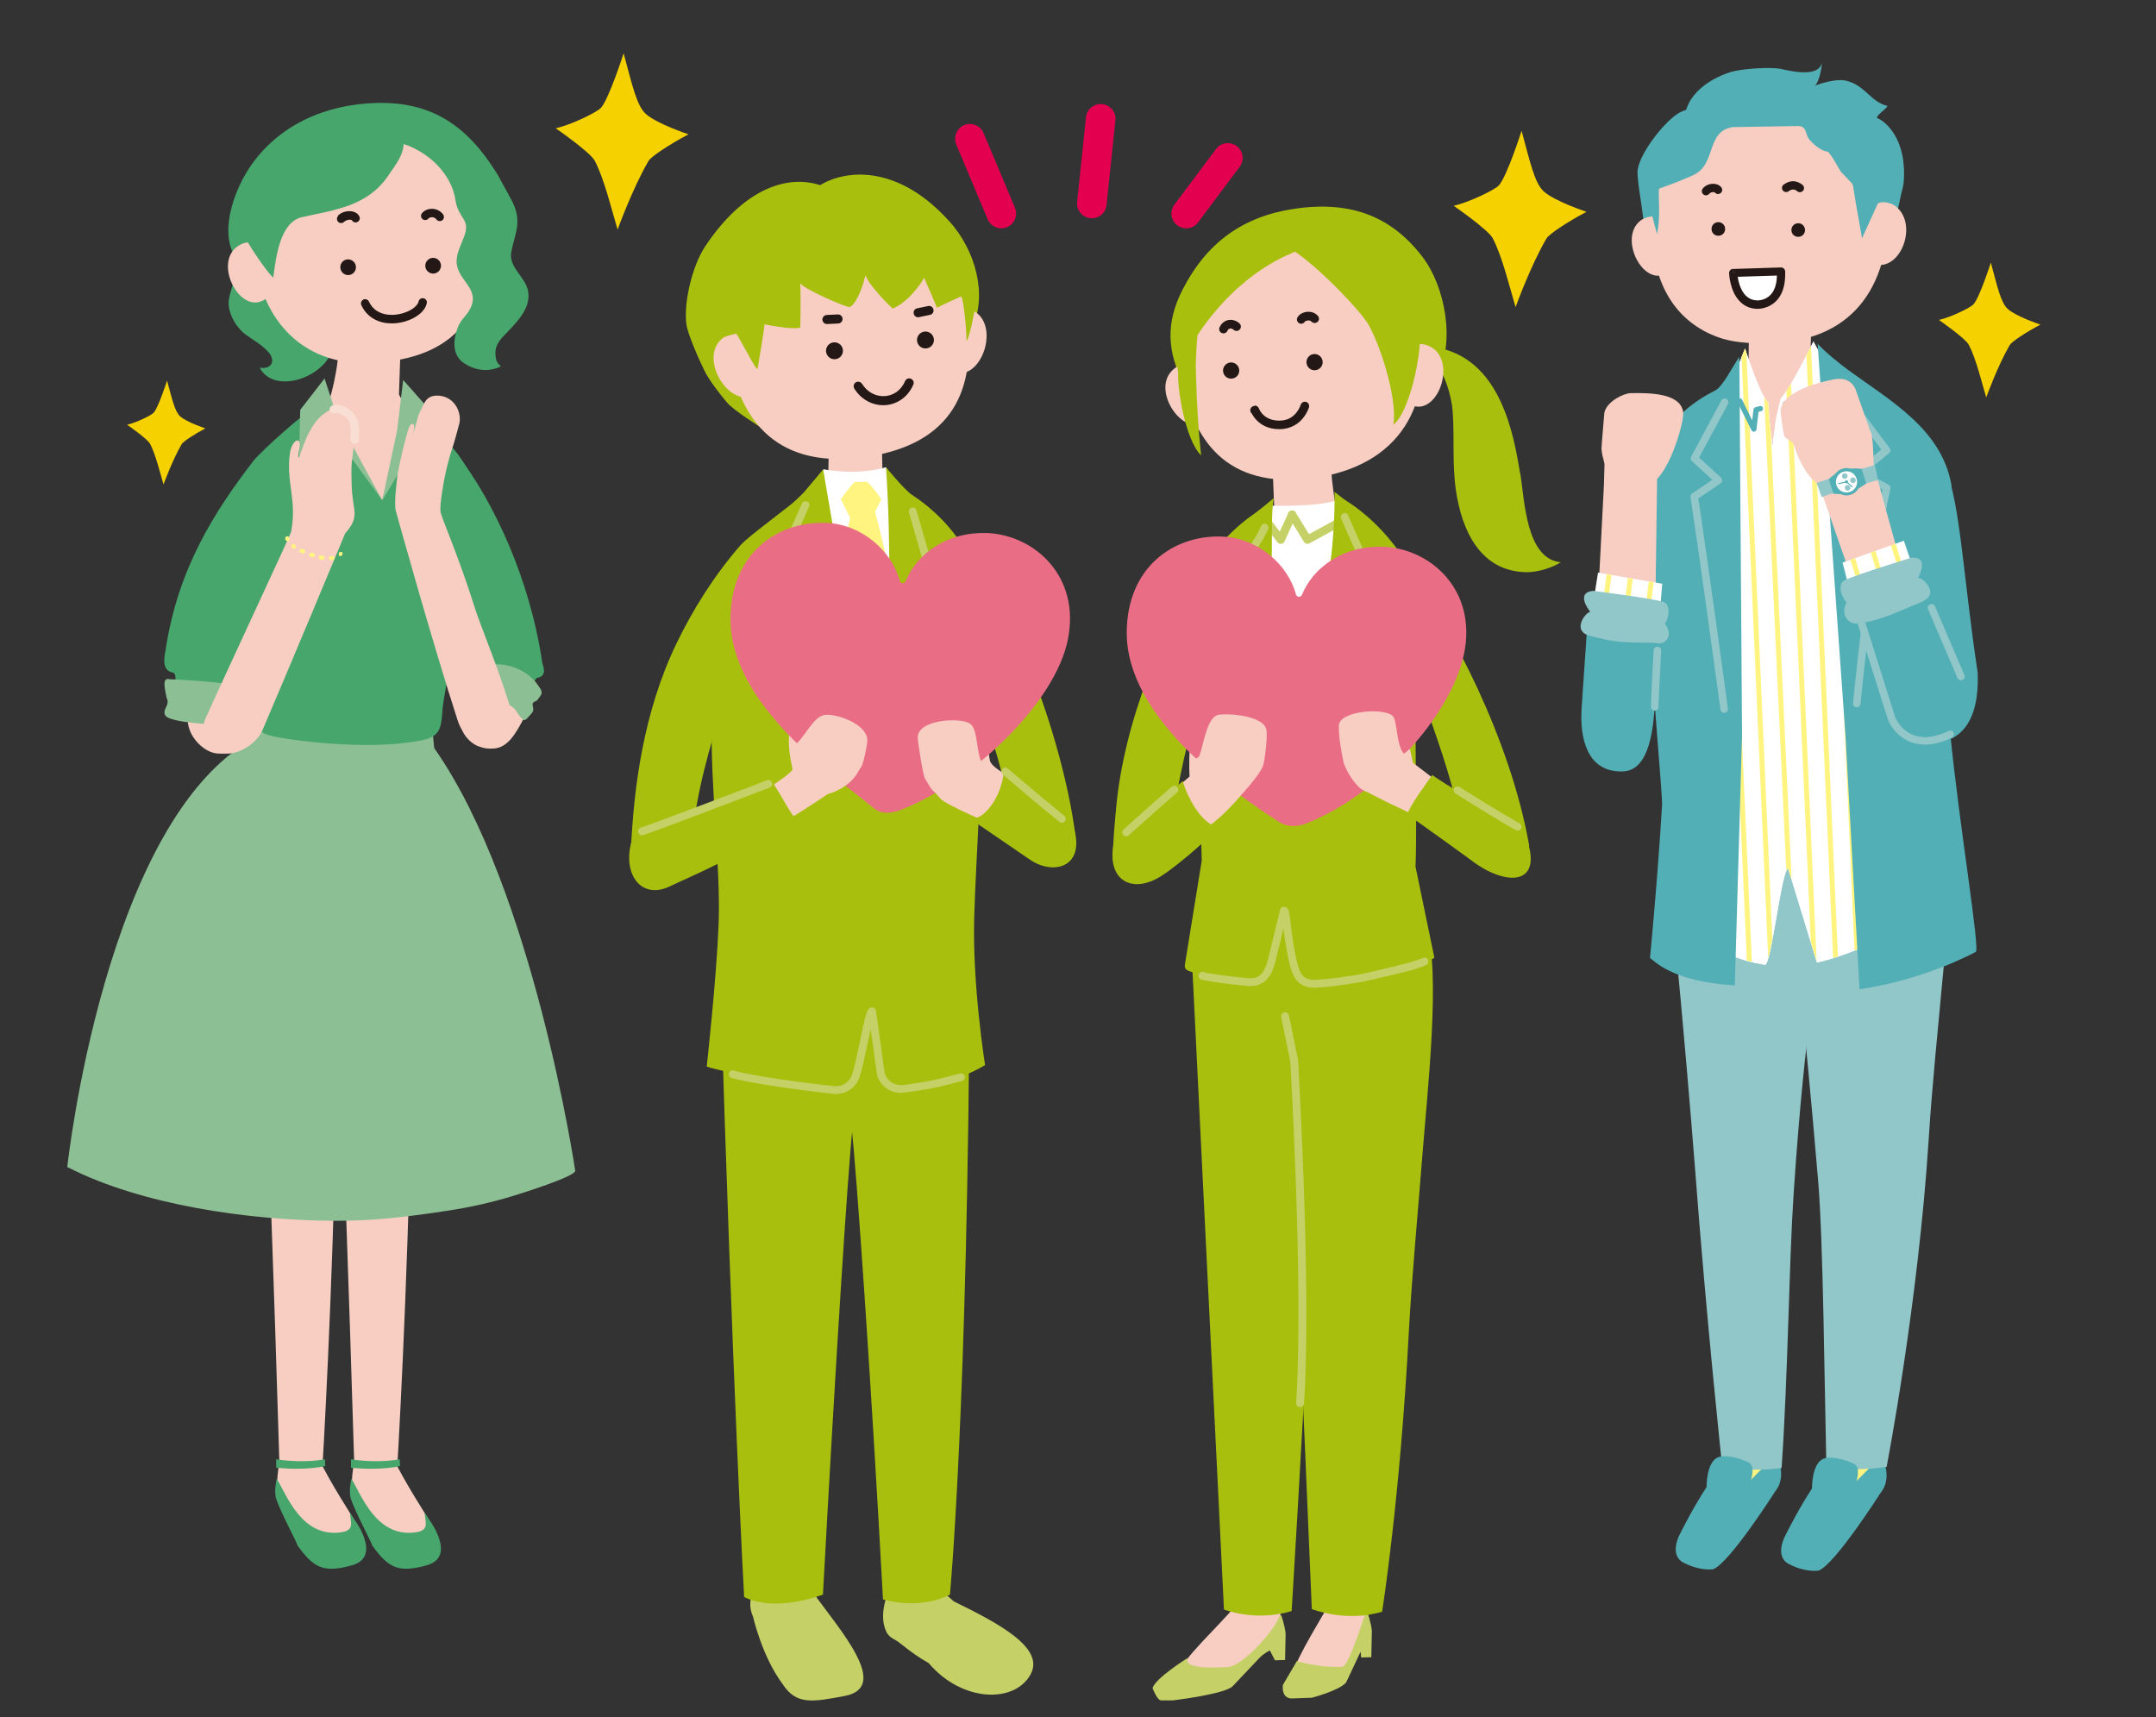 <?xml version="1.0" encoding="UTF-8"?><svg id="_レイヤー_2" xmlns="http://www.w3.org/2000/svg" xmlns:xlink="http://www.w3.org/1999/xlink" viewBox="0 0 200 159.29"><rect x="0" y="0" width="200" height="159.29" fill="#333333" stroke="none"/><defs><style>.cls-1{fill:none;}.cls-2{clip-path:url(#clippath);}.cls-3{fill:#f9ded4;}.cls-4{fill:#f7cec1;}.cls-5{fill:#f6d100;}.cls-6{fill:#ea6d86;}.cls-7{fill:#fff;}.cls-8{fill:#fff47f;}.cls-9{fill:#92c7ca;}.cls-10{fill:#8cc094;}.cls-11{fill:#a9bf0d;}.cls-12{fill:#c5d166;}.cls-13{fill:#e3004f;}.cls-14{fill:#231815;}.cls-15{fill:#52afb5;}.cls-16{fill:#46a66c;}.cls-17{clip-path:url(#clippath-1);}.cls-18{clip-path:url(#clippath-3);}.cls-19{clip-path:url(#clippath-2);}</style><clipPath id="clippath"><rect class="cls-1" width="200" height="159.29"/></clipPath><clipPath id="clippath-1"><path class="cls-1" d="m165.19,36.94l-.44,1.83-.35,2.57-.28-2.5-.09-1.5c-.77-.64-2.16-5.02-2.16-5.02l-1.69,4.19-1.33,2.04c.24,11.85-.57,20.97-.32,32.82.08,4.06-.67,10.74.01,14.75.38,2.19,2.74,2.94,5.17,3.36.3.05.69-2.2,1.08-4.46.39-2.23.78-4.47,1.09-4.46l2.67,8.72c2.92-.61,10.76-3.73,10.38-6.6-.84-6.36-5.15-11.35-6.11-17.69-1.25-8.29-.28-16.41-1.52-24.7l-.54-3.51-.94-2.12-1.61-2.98s-2.11,4.35-3.02,5.27"/></clipPath><clipPath id="clippath-2"><path class="cls-1" d="m170.91,52.18c.29,1.03.5,2.08.84,3.08l5.63-1.72c-.38-1.15-.38-2.22-.78-3.38l-5.69,2.03"/></clipPath><clipPath id="clippath-3"><path class="cls-1" d="m148.05,56.59l5.84.74c.17-1.04.19-2.12.31-3.17l-5.95-1.03c-.19,1.22,0,2.27-.19,3.47"/></clipPath></defs><g id="design"><g class="cls-2"><g><path class="cls-4" d="m118.94,142.63c.25.63-.19,7.04-.17,7.56.09,2.32-2.34,3.47-2.34,3.47-.23.64-2.28,2.5-3.89,2.37-1.1-.09-2.83-1.16-2.83-1.16-.49-.51,3.73-4.41,4.76-5.77.41-.54-.03-7.67-.03-7.67l4.51,1.19Z"/><path class="cls-12" d="m110.17,153.8c-.38.89,1.6.98,3.75.84,1.28-.08,4.08-3.11,4.66-4.48.1-.25.27-.33.27-.33,0,0,.36,1.04.41,1.72l-.05,2.44-.94.03-.47-.91s-.46.19-.93.65l-2.5,2.64c-.64.75-5.58,1.34-5.58,1.34,0,0-1,0-1.1,0-.37-.05-.77-1.13-.77-1.13.18-.88,3.24-2.8,3.24-2.8"/><path class="cls-11" d="m123.9,82.67c1.39,3.75-1.57,21.31-2.02,27.07-.37,4.8-.15,5.74-.41,10.56-.82,15.7-1.65,29.15-1.65,29.15-3.33,1.02-6.28-.14-6.28-.14l-2.99-60.67,1.56-8.66,11.79,2.69"/><path class="cls-4" d="m127.53,142.39c.25.63-.79,7.04-.77,7.56.09,2.32-1.86,5.03-1.86,5.03-.23.64.07,1.05-1.55.91-1.1-.09-3.37-.28-3.37-.28-.49-.51,2.25-4.92,3.06-6.36.33-.59,0-8.05,0-8.05l4.51,1.19Z"/><path class="cls-12" d="m126.84,149.59s-.19.08-.27.33c-1.56,4.81-1.96,4.7-2.13,4.71-2.08.09-4.14-.53-4.14-.53l-1.29,2.2s-.2,1.19.77,1.26l1.92-.07s2.52-.65,3.17-1.41l1.34-2.85.06.53.94-.03.05-2.44c-.05-.68-.41-1.72-.41-1.72"/><path class="cls-11" d="m132.3,86.17c1.39,3.75.09,15.32-.36,21.08-.37,4.8-.98,11.3-1.24,16.12-.82,15.7-2.49,26.14-2.49,26.14-3.33,1.02-6.52-.24-6.52-.24l-1.63-38.32-1.02-27.09,13.25,2.32Z"/><path class="cls-12" d="m119.57,94.2l.85,4.18v.05c.6,10.94.76,18.52.76,23.53,0,5.91-.22,8.23-.22,8.24-.02.2-.2.35-.4.33s-.35-.2-.33-.4c0,0,.01-.14.03-.44.06-.92.19-3.32.19-7.73,0-4.99-.16-12.56-.75-23.49l.36-.02-.36.07-.85-4.18c-.04-.2.09-.39.28-.43s.39.09.43.28Z"/><path class="cls-4" d="m124.81,50.14s-.36-1.83-.78-2.57c0,0-.71-3.29-.61-6.42l-2.34-.18v-.07l-.11.04-.1-.04v.07l-2.89.56c.11,3.13.28,6.75.28,6.75-.42.75-1.42,1.28-1.42,1.28,1.2,2.2,3.43,3.8,4.02,4.31v.17l.1-.08.11.08v-.17c.6-.51,2.53-1.51,3.73-3.71"/><path class="cls-7" d="m118.03,46.91l-.72,2.02-.54.5,1.87,31.04h4.24l3.26-30.89-1.93-1.22-.21-1.95c-1.79.63-5.97.5-5.97.5"/><path class="cls-12" d="m118.1,48.51l.62.81.79-1.73c.09-.19.32-.28.51-.19.19.09.28.32.19.51l-1.05,2.32c-.06.12-.17.21-.31.22-.13.02-.27-.04-.35-.15l-1.01-1.32c-.13-.17-.1-.41.07-.54s.41-.1.54.07Z"/><path class="cls-12" d="m125.1,48.43l-3.63,1.97c-.18.1-.4.04-.51-.14l-1.43-2.32c-.11-.18-.06-.42.13-.53s.42-.06.53.13l1.24,2.01,3.31-1.8c.19-.1.42-.03.52.15s.03.42-.15.52Z"/><path class="cls-11" d="m132.29,55.72s-2.09-5.88-7.38-9.25c-.38-.24-.77-.59-1.12-.84,0,0,.19,4.92-1.08,10.61-1.61,7.24-3.77,13.17-3.77,13.17-1.01-3.26-1.24-11.48-1.01-16.4.13-2.67-.05-5.33.23-6.8,0,0-1.25,1.05-1.76,1.41-4.86,3.35-6.24,8.11-6.24,8.11-.94,3.19.56,2.9.85,6.89.35,4.7.3,12.68.47,17.21,0,0-1.27,7.84-1.57,9.69-.04.23.09.45.31.53.74.27,2.34.87,2.63.92,2.11.42.95.37,2.31.46,1.25.08,2.38-.74,2.68-1.95l1.25-4.99c.21-.04.7,2.46,1.06,4.46.25,1.37,1.53,2.3,2.91,2.1.92-.13,3.11-.27,3.45-.35,1.41-.34,4.86-.98,5.61-1.49.14-.09.95-.21.93-.41l-1.74-8.4c.19-5.05-.17-14.59.09-19.75.17-3.41,1.69-2.16.87-4.92"/><path class="cls-12" d="m111.64,90.18c.27.08,1.07.21,1.92.32.85.11,1.77.21,2.32.25h.14c.48,0,.76-.15,1.02-.44.25-.29.44-.74.58-1.3h0s1.13-4.62,1.13-4.62c.03-.14.14-.24.28-.27h.08s.22.06.22.06c.1.07.13.14.16.19.05.1.07.18.09.29.08.36.14.95.23,1.65.09.7.2,1.51.36,2.27.14.68.27,1.28.5,1.67.11.2.24.34.4.44.16.1.37.18.67.2h.17c.56,0,1.63-.12,2.59-.25.48-.07.93-.14,1.28-.19.35-.06.61-.11.66-.12.71-.17,1.91-.43,3.03-.71.56-.14,1.1-.28,1.54-.41.44-.13.8-.26.96-.34.18-.09.4-.03.49.15s.03.4-.15.49c-.26.13-.63.26-1.09.4-1.39.41-3.55.87-4.61,1.12-.11.03-.35.07-.71.13-1.07.18-3.02.46-3.98.46h-.22c-.4-.03-.74-.14-1.01-.32-.42-.27-.67-.68-.84-1.13-.17-.45-.27-.94-.38-1.45-.21-1-.34-2.05-.44-2.85-.05-.4-.09-.74-.14-.96-.02-.11-.04-.19-.05-.22h0s.19-.1.19-.1l-.15.14-.04-.05.19-.09-.15.14.23-.23v.32c-.12,0-.2-.06-.23-.1l.23-.23v.32-.33l.06.33h-.06s0-.33,0-.33l.06.33-.07-.36.35.09-1.13,4.63h0c-.15.61-.37,1.17-.73,1.6-.36.43-.91.71-1.57.7h-.19c-.58-.04-1.5-.15-2.37-.26-.87-.12-1.65-.24-2.02-.34-.19-.05-.31-.25-.25-.45.05-.19.25-.31.45-.25Z"/><path class="cls-11" d="m115.75,49.96c-.87.4-3.49,2.34-4.23,3.31-3.58,4.68-7.29,13.78-7.99,21.76-.04.48-.33,3.29-.29,4.79,1.25,1.59,3.35-.94,5.25-1.89.58-5.5,3.17-15.03,3.17-15.03l4.08-12.94Z"/><path class="cls-11" d="m141.41,78.94c-.06-.68.55.07.42-.63-1.77-9.87-7.33-20.36-10.91-25.04-.74-.97-3.06-2.71-4.38-3.46l3.93,11.11s4.86,11.84,5.03,16.26c0,.19-.46.96-.45,1.15,2.08,1.09,4.81,1.82,6.36.61"/><path class="cls-12" d="m117.64,49.07c-.7,1.69-2.61,3.93-2.62,3.95l-.28-.23.27-.24,1.6,1.79c.08.09.11.2.08.32-.02.11-.1.21-.2.26l-2.35,1.08-.15-.33.34-.13c.58,1.45,1.37,4.19,2.02,6.59.65,2.4,1.16,4.44,1.16,4.44.05.19-.07.39-.26.44-.19.05-.39-.07-.44-.26,0,0-.13-.51-.33-1.32-.62-2.42-1.98-7.55-2.81-9.62-.07-.18,0-.38.18-.46l1.9-.88-1.27-1.42c-.12-.13-.12-.34,0-.48,0,0,.12-.14.3-.37.56-.7,1.74-2.27,2.2-3.39.08-.19.29-.27.47-.2.19.08.27.29.2.47Z"/><path class="cls-12" d="m125.07,47.83c.33.79.87,1.99,1.33,3,.46,1,.84,1.81.84,1.81.06.13.04.29-.06.4l-1.33,1.48,1.74,1.22c.14.1.19.28.13.43-.58,1.45-2.08,4.23-3.44,6.68-1.36,2.44-2.58,4.53-2.58,4.53-.1.17-.32.23-.5.13s-.23-.32-.13-.5c0,0,.3-.52.78-1.34.71-1.24,1.8-3.16,2.82-5.03,1.02-1.87,1.97-3.71,2.38-4.73l.34.13-.21.3-2.07-1.46c-.08-.06-.14-.15-.15-.26-.01-.1.02-.21.09-.28l1.6-1.79.27.24-.33.15s-1.51-3.22-2.18-4.84c-.08-.19.01-.4.2-.47.19-.08.4.01.47.2Z"/><path class="cls-11" d="m141.02,43.95c-.6-3.62-1.76-10.26-7.27-11.61l-.77,1.2c1.05.98,1.68,3.23,1.78,4.67.17,2.46-.06,4.83.3,7.29.54,3.7,2.26,7.54,6.58,7.58,1.11,0,2.46-.47,3.14-.92-3.24-.32-3.35-5.79-3.75-8.22"/><path class="cls-4" d="m131.71,30.72c1.17,6.44-1.53,12.6-10.17,13.66-7.66.94-11.06-3.42-11.97-9.86-.91-6.45,2.48-13.29,8.68-14.17,6.2-.88,12.3,3.97,13.46,10.37"/><path class="cls-11" d="m131.98,23.86c-2.86-3.75-6.62-5.28-11.92-4.49-4.79.71-8.15,3.17-10.36,7.5-1.56,3.05-1.47,5.74.14,8.81l2.05-8.97,3.25-2.83,2.91-.39,8.4-1.13,4.5,7.74v4.29l2.34.52c1.75-3.16.76-8.33-1.32-11.06"/><path class="cls-4" d="m110.8,34.26c-.53-.79-1.5-.47-2.09.13-2.08,2.12,1.72,7.11,3.77,4.11l-1.68-4.24Z"/><path class="cls-4" d="m130.72,32.65c.29-.91,1.31-.87,2.04-.45,2.58,1.46.31,7.31-2.48,4.99l.44-4.54Z"/><path class="cls-11" d="m133,30.28c-.14-.44-.26-2.09-.43-2.57-.68-1.79-3.49-3.23-4.69-4.45-1.58-1.61-2.31-1.91-4.25-2.74l-1.53,1.09c-1.21-1.15-3.45-1.46-4.87-1.02-2.55.78-4.92,3.1-6.43,5.23-1.83,2.6-2.05,4.87-1.64,7.67l.14,1.23c-.11,1.01.58,6,2.12,7.53-.25-2.27-.41-4.84-.48-7.72-.07-1.12.14-3.44.14-3.44,4.05-6.07,8.71-7.54,9.05-7.74,2.25,1.49,6.19,5.57,6.89,6.89,1.27,2.39,2.59,6.97,2.24,9.15,1.41-1.05,2.6-6.21,2.47-8.66-.03-.51,1.41-.05,1.29-.44"/><path class="cls-14" d="m116.39,37.62c.17,0,.23.08.27.1l.08.09.03.06s.04.1.11.22c.1.17.27.4.54.58.28.19.66.34,1.22.35h.03c.81,0,1.27-.36,1.58-.73.15-.19.26-.38.32-.52l.07-.17v-.04s.02,0,.02,0c.06-.21.28-.34.49-.28s.34.28.28.49c0,.03-.15.51-.56,1.02-.4.5-1.13,1.03-2.2,1.02h-.04c-.99,0-1.67-.42-2.06-.83-.2-.2-.33-.41-.42-.56l-.09-.19-.02-.05h0s.21-.09.21-.09l-.21.1h0s.21-.1.21-.1l-.21.1.34-.16-.33.2-.02-.03.34-.16-.33.2.34-.2-.3.26-.04-.05.34-.2-.3.26.3-.26-.23.32-.07-.06.3-.26-.23.32.23-.32v.4c-.13,0-.19-.05-.23-.07l.23-.32v.4c-.22,0-.4-.18-.4-.4s.18-.4.4-.4Z"/><path class="cls-14" d="m114.95,34.27c.06.41-.23.79-.64.85-.41.06-.79-.23-.85-.64-.06-.41.23-.79.64-.85.41-.06.79.23.85.64"/><path class="cls-14" d="m122.69,33.49c.06.41-.23.79-.64.85-.41.06-.79-.23-.85-.64-.06-.41.23-.79.64-.85.41-.06.79.23.85.64"/><path class="cls-14" d="m113.13,30.37c.1-.23.25-.41.44-.53.18-.12.39-.17.57-.17.35,0,.64.14.85.34.16.16.16.41,0,.57-.16.16-.41.16-.57,0-.04-.04-.18-.12-.28-.11l-.14.04s-.09.07-.14.18c-.09.2-.33.29-.53.2-.2-.09-.29-.33-.2-.53Z"/><path class="cls-14" d="m121.64,29.83c-.06-.07-.14-.1-.26-.11l-.24.05-.07.04h-.02s0,.02,0,.02c-.11.19-.35.26-.54.15-.19-.11-.26-.35-.15-.54.11-.19.27-.31.44-.39.17-.08.37-.13.58-.13.3,0,.64.11.88.39.14.17.12.42-.05.56-.17.14-.42.12-.56-.05Z"/><path class="cls-4" d="m111.58,63.17c-1.58,4.45-1.23,8.87-1.23,8.87l-1.41,1.2,1.18,4.35c2.62-.52,5.5-4.49,5.5-4.49l-4.04-9.93Z"/><path class="cls-4" d="m129.82,64.53c.65,3.63,1.26,6.24,1.26,6.24l4.55,3.47-1.29,3.33c-1.29-1.19-5.46-3.05-5.46-3.05l-2.58-1.31,3.52-8.68Z"/><path class="cls-6" d="m128.26,50.72c-3.55-.13-6.43,1.85-7.49,4.47-.1.24-.48.22-.55-.04-.7-2.7-3.5-5.29-6.94-5.38-4.52-.11-8.71,2.91-8.76,8.86-.06,8.03,9.93,14.9,14.08,17.59.82.53,1.74.51,2.65.14,6.71-2.69,13.4-9.93,14.57-15.76,1.18-5.84-3.06-9.72-7.57-9.89"/><path class="cls-4" d="m117.49,67.82c-.06-1.4-3.37-1.67-4.45-1.51-1.06.16-1.39,2.73-1.77,3.79,0,0-.25.39-.44.21-.16-.16-.41-.37-.41-.37.18,1.16-.4.64.33,1.49.46.54,2.36,3.1,2.9,3.56.22.19.8-.47,1.55-1.31.47-.53,1.82-2.01,2.01-2.8.09-.37.34-1.98.29-3.05"/><path class="cls-11" d="m108.17,80.97c3.02-2.2,4.82-4.19,4.85-4.22-1.97-.42-3.23-3.87-3.3-4.29-2.81,2.32-5.13,4.37-5.97,4.35-1.81,4.6,1.12,6.61,4.42,4.15"/><path class="cls-12" d="m109.18,73.52c-1.54,1.34-2.65,2.33-3.38,2.99-.73.65-1.07.97-1.08.97-.15.14-.38.13-.51-.02-.14-.15-.13-.38.02-.51,0,0,1.39-1.29,4.47-3.97.15-.13.38-.12.51.03.13.15.12.38-.03.51Z"/><path class="cls-4" d="m124.61,70.63c.19.8,1.09,2.19,1.69,2.58.8.52,1.4.16,1.62-.04.54-.47,1.96-1.7,2.42-2.24.22-.26.08.13.44-1.44,0,0-.38.28-.54.43-.19.18,0,0,0,0-.71-.75-.61-2.86-.98-3.42-.6-.9-5-.61-5.06.8-.05,1.08.33,2.95.42,3.33"/><path class="cls-11" d="m136.56,79.86c-3.02-2.2-5.97-4.28-6-4.31.14-.75,2.3-3.65,2.3-3.65,3.14,2.16,7.8,4.47,8.64,5.6,1.81,4.6-1.64,4.83-4.94,2.37"/><path class="cls-12" d="m135.39,73c1.92,1.22,3.31,2.06,4.22,2.6.46.27.79.46,1.01.59.22.13.33.18.33.18.18.1.24.32.15.49-.1.18-.32.24-.49.15,0,0-1.75-.96-5.6-3.4-.17-.11-.22-.33-.11-.5.11-.17.33-.22.5-.11Z"/><path class="cls-12" d="m70.47,146.61l4.79-1.23c.59.43-.41,1.82.14,2.32,2.4,3.4,7.32,8.8,2.95,9.63-3.01.57-4.5.84-5.76-1.12-1.9-2.53-2.74-6.25-2.74-6.25-.82-1.79.63-3.34.63-3.34"/><path class="cls-11" d="m68.68,50.59c-2.43,2.8-4.4,5.93-5.95,9.15-3.04,6.31-3.91,13.28-4.18,18.62,2.24,1.91,3.33,2.11,5.57.6.21-5.07,2.25-11.27,2.25-11.27,1.61-3.62,3.3-3.08,3.3-3.08l4.65-18.62c-.89.88-4.83,3.68-5.63,4.59"/><path class="cls-11" d="m99.11,77.55c0-.26.45.18.64-.08-.56-4.69-2.63-12.31-5.23-17.73-1.55-3.22-2.75-6.13-5.18-8.94-.79-.91-2.95-3.29-3.84-4.17l2.09,17.98s2.03-1.93,3.64,1.69c0,0,2.26,5.81,2.53,10.4,1.92,1.37,3.55,1.74,5.34.84"/><path class="cls-12" d="m82.6,147.19l4.13-.09c.59.44,1.18.94,1.74,1.45,4.23,2.07,8.45,4.32,7.14,6.76-1.47,2.73-6.37,2.62-9.46-1.03-1.83-1.03-2.6-1.92-3.23-2.22-.32-.16-.58-.41-.72-.73-.82-1.78.41-4.13.41-4.13"/><path class="cls-11" d="m66.78,89.82c1.19,39.35,2.25,58.33,2.25,58.33,2.99,1.49,7.31-.23,7.31-.23,1.14-20.99,2.28-38.94,2.76-43.48.12-1.19,1.13-2.08,2.32-2.08h-1.36v-8.36l-13.27-4.18Z"/><path class="cls-11" d="m89.95,89.82c-.16,40.48-1.83,58.11-1.83,58.11-2.99,1.49-6.21.44-6.21.44-1.14-20.99-2.44-39.39-2.92-43.93-.12-1.19-1.12-2.08-2.32-2.08v-8.36l13.27-4.18Z"/><path class="cls-4" d="m84.24,46.69s-1.82-1.64-2.36-2.39c0,0-.13-2.99,0-6.12l-2.4-.67v-.07l-.13.04-.13-.04v.07l-2.4.67c.13,3.13,0,6.12,0,6.12-.53.75-2.53,2.24-2.53,2.24,1.53,2.2,3.08,3.35,3.84,3.86v.17l.13-.08.13.08v-.17c.76-.51,4.32-1.51,5.85-3.71"/><path class="cls-7" d="m76.37,43.54l-.5,1.67.97,34.01,8.92.86-3.18-34.87-.38-1.87c-2.76.82-5.83.19-5.83.19"/><path class="cls-8" d="m80.46,44.71h-1.16c-.65.63-1.3,1.6-1.3,1.6l.97,1.94h1.82l.97-1.94s-.65-.98-1.3-1.6"/><path class="cls-8" d="m85.24,69.4s-1.21-11.75-4.55-23.74l-.35-.17v-.23l-.24.12-.24-.12v.23l-.35.17c-3.34,11.99-4.1,22.39-4.1,22.39l2.78,10.9h7.53l-.47-9.55Z"/><path class="cls-11" d="m90.33,52.66s-1.28-3.84-5.71-6.74c-.71-.46-2.43-2.57-2.43-2.57.48,7.14.33,14.36,0,21.53-.17,3.73-.44,6.41-.44,10.14l-5.39-31.47-1.8,2.14c-3.9,3.77-8.48,8.74-8.48,8.74-.93,3.15.09,7.12-.05,12.63-.15,5.75.84,13.41.63,18.7-.19,4.96-1.1,13.18-1.1,13.18.36.18,6.32,1.61,11.8,2.19.87.09,1.68-.42,1.99-1.24.49-1.3,1.23-6.07,1.54-6.06l.81,5.83c.27.9,1.15,1.49,2.08,1.37,5.51-.7,7.26-2.06,7.6-2.23,0,0-1.18-7.34-1.01-13.62.18-6.47.81-12.63.49-19.93-.25-5.58.36-9.58-.53-12.58"/><path class="cls-12" d="m68.06,99.32c.81.23,2.42.52,4.17.78,1.76.26,3.68.5,5.18.66h.16c.64,0,1.22-.39,1.45-1.01.22-.59.54-2.12.82-3.47.14-.68.28-1.32.4-1.79.06-.24.12-.44.18-.6l.11-.22.1-.12s.14-.1.27-.1c.18,0,.33.13.36.31l.81,5.83-.36.05.35-.1c.2.67.81,1.12,1.49,1.12h.19c2.74-.36,3.58-.62,5.31-1.08.19-.05.39.06.44.26.05.19-.06.39-.26.44-1.71.45-2.63.73-5.4,1.08-.1.01-.19.02-.28.02-1,0-1.9-.66-2.19-1.64v-.05s-.82-5.83-.82-5.83l.36-.05v.36-.31l.21.24s-.1.07-.21.07v-.31l.21.24-.12-.14.16.1-.04.04-.12-.14.16.1s-.05.11-.1.27c-.17.55-.41,1.7-.65,2.83-.24,1.14-.48,2.25-.69,2.83-.33.9-1.19,1.49-2.13,1.49h-.24c-1.5-.17-3.44-.41-5.21-.68-1.77-.27-3.38-.55-4.26-.8-.19-.05-.3-.26-.25-.45.05-.19.26-.3.45-.25Z"/><path class="cls-11" d="m88.07,20.54c-4.37-4.87-8.77-4.82-11.2-3.77-.25.11-.52.24-.79.4-.29-.09-.59-.16-.86-.21-2.61-.46-6.3.66-9.79,5.87-1.2,1.8-2.02,5.18-1.76,7.24.12.96,1.29,3.54,1.67,4.3.11.21.47,1.01,2.09,2.96.65.78,3.16,2.3,3.22,2.39l5.79-19.55,13.77,10.18c1.4-3.07.26-7.15-2.14-9.82"/><path class="cls-4" d="m89.74,29.99c.8,6.76-1.91,11.52-9.99,12.47-7.97.94-11.47-3.76-12.27-10.52-.8-6.76,2.67-11.04,9.17-11.8,6.5-.77,12.3,3.09,13.09,9.85"/><path class="cls-4" d="m69.05,31.44c-.54-.84-1.55-.53-2.19.08-2.22,2.17,1.63,7.47,3.84,4.39l-1.65-4.47Z"/><path class="cls-4" d="m88.24,29.31c.33-.95,1.39-.88,2.15-.43,2.67,1.59.15,7.64-2.71,5.16l.57-4.73Z"/><path class="cls-11" d="m66.21,31.4c.02.29.89-.2,2.1-.45.72,1.18,1.73,3.23,1.96,3.29.61-3.51.87-5.29,1.02-8.27l-5.34,1.08.25,4.35Z"/><path class="cls-11" d="m90.39,28.88s-.42,2.35-.73,2.77c0,0,0-3.88-1.35-7.8l2.08,5.03Z"/><path class="cls-11" d="m84.57,20.62c-3.01-2.2-6.67-1.77-9.88-.75-3.51,1.12-6,1.48-6.78,5.94l-1.33,2.66c.27.96,6.8,2.3,7.66,1.91,0,0,.06-3.06-.01-4.15.04.47,4.25,2.29,4.57,2.25.32-.04,1.04-1.03,1.48-2.95.27.82,1.91,2.54,2.53,3.09,1.49-.58,2.88-2.64,2.9-2.87.36.77,1.21,2.8,1.21,2.8.55-.31,2.61-1.22,2.61-1.22.63-1.21.27-.18.3-1.6.09-3.56-2.65-3.21-5.26-5.13"/><path class="cls-14" d="m78.19,32.45c.05.43-.26.82-.69.87-.43.05-.82-.26-.87-.69-.05-.43.26-.82.69-.87s.82.26.87.69"/><path class="cls-14" d="m86.63,31.45c.05.43-.26.82-.69.87-.43.05-.82-.26-.87-.69-.05-.43.26-.82.69-.87.43-.05.82.26.87.69"/><path class="cls-14" d="m76.69,29.22l1.03-.05c.23-.01.43.17.44.4.01.23-.17.43-.4.44l-1.03.05c-.23.01-.43-.17-.44-.4-.01-.23.17-.43.4-.44"/><path class="cls-14" d="m86.26,29.21l-1.01.21c-.23.05-.45-.1-.49-.33-.05-.23.1-.45.33-.49l1.01-.21c.23-.05.45.1.49.33.05.23-.1.45-.33.49"/><path class="cls-14" d="m79.97,35.61c.48.77,1.24,1.14,1.97,1.14.81,0,1.6-.44,2.02-1.4.09-.21.34-.31.55-.21.21.09.31.34.21.55-.54,1.25-1.66,1.9-2.79,1.9-1.02,0-2.05-.53-2.68-1.54-.12-.2-.06-.45.13-.58.2-.12.45-.06.58.13Z"/><path class="cls-12" d="m75.06,46.98l-2.08,4.69,1.37,1.37c.07.07.11.17.11.27s-.05.2-.13.26l-2.37,2.05-.24-.27.35-.11c.98,3.14,2.88,7.56,4.55,11.19.83,1.81,1.6,3.43,2.16,4.59.56,1.16.91,1.87.91,1.87.09.18.02.4-.16.49-.18.09-.4.02-.49-.16,0,0-5.67-11.35-7.67-17.75-.04-.14,0-.29.11-.38l2.08-1.79-1.27-1.27c-.11-.11-.14-.27-.08-.4l2.18-4.92c.08-.18.3-.27.48-.18.18.08.27.3.18.48Z"/><path class="cls-12" d="m85.02,47.35l1.52,5.29c.04.15-.01.31-.14.4l-1.13.8,1.26,1.25c.08.08.12.21.1.32-1.5,7.87-3.56,17.9-3.56,17.9-.04.2-.23.32-.43.28-.2-.04-.32-.23-.28-.43,0,0,.13-.63.35-1.69.65-3.19,2.09-10.3,3.21-16.2l.36.07-.26.26-1.56-1.56c-.08-.08-.11-.18-.11-.29,0-.11.06-.2.15-.27l1.27-.9-1.45-5.04c-.06-.19.06-.39.25-.45.19-.06.39.06.45.25Z"/><path class="cls-4" d="m68.83,74.59l1.5,2.27c.58.75,4.58-1.96,5.38-2.48,3.79-2.43,5.21-4.36,3.73-7.52-.28-.6.34-.86-.13-.92-1.87-.24-2.93,3.62-3.96,2.76.26-.91-.72-.54-.65-.91.12-.62-.24-.96-.89-.7-1.24.48-.28,4.28-.28,4.28-.41.76-4.71,3.23-4.71,3.23"/><path class="cls-11" d="m62.22,82.18l1.83-.84c5.13-2.32,9.69-5.2,9.7-5.2.18-.17-.07-.14-.98-1.76-.83-1.48-1.3-1.95-1.12-2.04-5.44,2.63-9.08,2.96-12.68,4.64-.29.13.27-.18,0,0-1.65,3.65.29,6.71,3.26,5.2"/><path class="cls-12" d="m59.45,76.77c.22-.06,1.09-.38,2.23-.8,1.72-.64,4.08-1.54,6.02-2.27,1.94-.74,3.44-1.31,3.44-1.32.19-.07.4.02.47.21.07.19-.02.4-.21.47,0,0-2.68,1.03-5.48,2.09-1.4.53-2.84,1.07-3.98,1.5-1.15.43-2,.74-2.28.82-.19.06-.39-.05-.45-.25s.05-.39.25-.45Z"/><path class="cls-4" d="m93.96,72.87l-1.58,3.76s-4.6-1.94-5.13-2.53c-2.4-2.7-3.8-5.15-2.73-8.49.2-.64.44-.64.78-.7,1.34-.25,2.11,3.84,2.84,2.92-.18-.96.52-.57.47-.97-.08-.66.17-1.01.64-.74.89.51,2.15,1.37,2.57,4.39.12.85,2.53,1.63,2.15,2.35"/><path class="cls-11" d="m95.4,79.65l-5.34-3.65c-.13-.18.72.34,1.92-1.32,1-1.38,1.21-3.15,1.09-3.24,3.91,2.79,3.55,3.03,6.14,4.8.21.14.18.28.38.47,1.18,3.87-2.05,4.54-4.18,2.94"/><path class="cls-6" d="m91.5,49.45c-3.55-.13-6.43,1.85-7.49,4.47-.1.24-.48.22-.55-.04-.7-2.7-3.5-5.3-6.94-5.38-4.52-.11-8.71,2.91-8.76,8.86-.06,8.03,9.78,14.68,13.26,17.59.75.62,1.74.51,2.65.14,6.71-2.69,14.21-9.93,15.39-15.76,1.18-5.84-3.06-9.72-7.57-9.89"/><path class="cls-4" d="m80.45,68.77c.11-1.57-2.76-2.54-3.84-2.46-1.06.08-1.65,1.56-2.66,2.62,0,0,.84.54.66.35-.15-.16-.66-.35-.66-.35-.22.82.02.72.5,1.46.39.59.16,1.84.66,2.35.21.21.64,1.45,2.32.7,1.9-.84,2.14-1.92,2.43-2.25.25-.29.58-2.14.6-2.42"/><path class="cls-4" d="m85.8,72.21c.24.37.56,1.14,1.16,1.47.41.22,3.23.05,3.43-.15.5-.5,1.7-1.21,1.56-2.1l-.63-.21c-.87-1.2-.51-3.51-1.33-4.08-.91-.63-4.86-.41-4.86,1.28,0,.31.47,3.47.68,3.8"/><path class="cls-12" d="m98.27,76.24c-2.77-2.24-5.24-4.4-5.25-4.4-.15-.13-.17-.36-.03-.51s.36-.17.51-.03c0,0,.62.54,1.58,1.35.96.82,2.27,1.91,3.65,3.03.16.13.18.35.05.51-.13.16-.35.18-.51.05Z"/><path class="cls-13" d="m91.24,12.34l2.91,6.93c.29.7-.03,1.5-.73,1.8s-1.5-.03-1.8-.73l-2.91-6.93c-.29-.7.03-1.5.73-1.8.7-.29,1.5.03,1.8.73"/><path class="cls-13" d="m115,15.47l-3.86,5.16c-.45.61-1.31.73-1.92.28-.61-.45-.73-1.31-.28-1.92l3.86-5.16c.45-.61,1.31-.73,1.92-.28.61.45.73,1.31.28,1.92"/><path class="cls-13" d="m103.47,11.17l-.82,7.85c-.08.75-.75,1.3-1.51,1.22-.75-.08-1.3-.75-1.22-1.51l.82-7.85c.08-.75.75-1.3,1.51-1.22.75.08,1.3.75,1.22,1.51"/><path class="cls-15" d="m183.46,62.4c-1.42-9.3-1.69-17.27-3.37-19.52-.7-.94-8.28-4.31-9.13-5.17l3.16,16.15s.97,3.02,3.19,14.65l1.05.39c2.75.31,5.3-1.08,5.1-6.5"/><path class="cls-4" d="m169.71,37.84s-1.22-1.59-1.73-2.32c0,0-.09-2.86.08-5.87l-5.86-.08c.09,3.01-.08,5.87-.08,5.87-.52.71-2.14,1.69-2.14,1.69,1.44,2.13,4.14,3.7,4.86,4.2v.17s.13-.08.13-.08l.13.08v-.17c.74-.48,3.12-1.4,4.61-3.49"/><path class="cls-4" d="m175.18,19.98c-.09,6.24-3,11.99-11.82,11.87-1.94-.03-3.21-.2-4.59-.81-3.86-1.7-5.58-5.45-5.52-10.05.05-3.9,1.32-6.06,4.24-8.05,1.75-1.2,4.1-1.95,6.35-1.92,1.74.02,4.95-.54,6.4.24,3.54,1.9,4.99,4.3,4.93,8.73"/><path class="cls-15" d="m176.16,13.64c-.51-.98-2.69-2.87-4.62-3.26,0,0,.59.45-.44-.23-3.26-2.16-8.95-2.81-12.94-.62-.11.06-.19.12-.25.19-.25.28-.16.61-.51.47-.59-.23-1.38.14-1.48.19-1.43.72-3.77,3.77-4,5.35-.11.73.39,3.36.46,4.09.06.68.41,2.83.41,2.83.52-.75.93-.3.99-1.21.12-1.98-.44-2.55.11-3.94,0,0,2.05-.71,3.25-1.29,2.1-1.01,1.1-4.08,3.63-4.42,0,0,5.94-.1,6.04-.1.85.02.61.79,1.08,1.31.95,1.06,1.69,1.08,1.69,1.08.41.45.86,1.31,1.17,1.83l1.11,1.17,2.51,7.23c1.23-2.56,2.99-8.37,1.78-10.67"/><path class="cls-15" d="m174.11,10.93c.04-.33.84-.78.98-1.1-1.63-.4-2.06-1.96-3.91-2.36-.66-.14-1.84.1-2.83.48-.58.22.57.01,0,0,.38-.26.65-1.65.65-2.1-.33,1.39-3.02.71-3.77.55-.99-.22-3.73-.02-4.68.28-2.09.66-4.75,2.37-4.23,5.35l4.92-.68c3.12-.09,7.29-2.16,9.6.28,1.59,1.68,2.4,5.43,3.13,7.57.34-.63,1.29,1.25,1.74.69.19-.23.82-2.34.88-2.92.35-4.09-1.72-5.74-2.47-6.03"/><path class="cls-4" d="m154.73,20.64c-.39-.83-1.88-.67-2.53-.19-2.28,1.7.59,6.99,2.96,4.45l-.44-4.26Z"/><path class="cls-4" d="m173.62,19.37c.41-.82,1.62-.73,2.25-.22,2.39,1.92-.09,7.26-3,4.8l-.23-4.1.98-.48Z"/><path class="cls-15" d="m152.82,18.34l.89,3.37c.4-2.01.04-3.09.22-5.15l-1.12,1.78Z"/><path class="cls-15" d="m174.37,18.49l-1.64,3.61c-.34-2.01-.44-2.32-.86-5.02l2.5,1.42Z"/><path class="cls-14" d="m160.03,21.25c0,.35-.29.63-.64.62-.35,0-.63-.29-.62-.64,0-.35.29-.63.64-.62.35,0,.63.29.62.64"/><path class="cls-14" d="m167.44,21.35c0,.35-.29.63-.64.62-.35,0-.63-.29-.62-.64,0-.35.29-.63.64-.62.35,0,.63.29.62.64"/><path class="cls-14" d="m157.95,17.49c.25-.3.62-.44.97-.44.26,0,.54.08.74.31.14.16.13.4-.03.54-.16.14-.4.13-.54-.03-.01-.02-.07-.05-.17-.05-.13,0-.3.07-.37.16-.13.16-.38.19-.54.05-.16-.13-.19-.38-.05-.54Z"/><path class="cls-14" d="m165.47,17.12c.27-.2.57-.31.86-.31.34,0,.64.15.88.34.16.14.19.38.05.54-.14.16-.38.19-.54.05-.14-.12-.27-.16-.39-.16-.1,0-.23.03-.41.16-.17.13-.41.09-.54-.08-.13-.17-.09-.41.08-.54Z"/><path class="cls-7" d="m160.78,25.33l4.45-.14c.15,3.19-2.2,3.08-2.2,3.08-2.16-.05-2.24-2.94-2.24-2.94"/><path class="cls-14" d="m160.78,25.33v-.38s4.43-.14,4.43-.14c.21,0,.38.16.39.36,0,.1,0,.2,0,.3,0,1.45-.54,2.31-1.16,2.73-.62.43-1.24.45-1.4.45h-.04s.02-.38.02-.38v.38c-.63-.01-1.15-.24-1.51-.58-.56-.5-.82-1.19-.96-1.74-.14-.55-.15-.98-.15-1,0-.21.16-.39.37-.39v.38s.39-.01.39-.01v.1c.03.25.11.91.4,1.46.14.28.32.53.56.7.24.18.52.29.92.3h0s0,.08,0,.08v-.08h0v.08s0-.08,0-.08h0c.08,0,.55-.02.96-.31.41-.29.83-.84.84-2.11v-.26s.38-.02.38-.02v.38s-4.43.14-4.43.14v-.38s.37-.01.37-.01h-.38Z"/><path class="cls-15" d="m159.26,37.55c-.87.84-6.82,4.56-7.58,5.45-2.83,3.31-1.21,16.43-1.73,23.87,1.19,5.55,1.45-1.9,4.24-1.77,2.54-8.15,1.54-13.47,1.54-13.47l3.54-14.09Z"/><path class="cls-15" d="m171.19,134.43c-2.7,1.97-5.69,8.25-5.69,8.25-.84,1.97.51,2.44.51,2.44,1.52.78,2.7.58,2.7.58,1.54-.61,5.74-7.21,5.74-7.21,1.38-1.7-.23-4.04-.23-4.04l-3.03-.02Z"/><path class="cls-8" d="m170.61,130.36l.1,3.82-2.27,3.28,2.6,1.12,2.38-2.4.8-1.73c-.62-2.57-.35-5.99-.15-6.11l-3.46,2.03Z"/><path class="cls-9" d="m178.44,79.34c0,2.48,2.72-2.3,2.7.01-.02,2.05-.6,7.82-.66,8.47-.72,7.79-1.24,12.73-1.56,17.77-.98,15.39-3.91,30.49-3.91,30.49-4.05.55-5.59-.15-5.59-.15-.18-7.81-.29-20.81-.76-26.38-.76-8.95-1.12-12.23-1.36-14.92-.1-1.14-1.15-3.44-2.3-3.45h.55l.11-8.02,12.78-3.83Z"/><path class="cls-15" d="m168.11,138.54c-.08-.81.04-2.62.9-3.15.66-.4,2.14-.01,2.97.4.86.43.04,2.36-.4,3.15"/><path class="cls-15" d="m161.41,134.3c-2.7,1.97-5.69,8.25-5.69,8.25-.84,1.97.51,2.44.51,2.44,1.52.78,2.7.58,2.7.58,1.54-.61,5.74-7.21,5.74-7.21,1.38-1.7-.23-4.04-.23-4.04l-3.03-.02Z"/><path class="cls-8" d="m160.83,130.23l.1,3.82-2.27,3.28,2.6,1.12,2.38-2.4.8-1.73c-.61-2.57-.35-5.99-.15-6.11l-3.46,2.03Z"/><path class="cls-9" d="m157.69,79.06c-.07,2.48-2.65-2.37-2.7-.06-.04,2.05.36,7.84.42,8.49.67,6.87,1.43,15.76,1.82,20.8,1.06,14.11,2.52,27.67,2.52,27.67,2.39.71,5.52.22,5.52.22.6-8.8.68-18.83,1.11-25.38.6-8.96,1.16-13.47,1.48-16.15.13-1.14,1.25-3.4,2.39-3.39l.19-13.96-12.76,1.76Z"/><path class="cls-15" d="m158.33,138.41c-.08-.81.04-2.62.9-3.15.66-.4,2.14-.01,2.97.4.86.43.04,2.36-.41,3.15"/><path class="cls-7" d="m178.94,82.68c-.84-6.36-5.15-11.35-6.11-17.69-1.25-8.29-.28-16.41-1.52-24.7l-.54-3.51-.94-2.12-1.61-2.98s-2.11,4.35-3.02,5.27l-.44,1.83-.35,2.57-.28-2.5-.09-1.49c-.77-.64-2.16-5.02-2.16-5.02l-1.69,4.19-1.33,2.04c.24,11.85-.34,21.25-.09,33.1.08,4.06-.91,10.46-.22,14.47.38,2.19,2.74,2.94,5.17,3.36.59.1,1.55-8.93,2.16-8.93l2.67,8.72c2.92-.61,10.76-3.73,10.38-6.6"/><path class="cls-7" d="m178.94,82.68c-.84-6.36-5.15-11.35-6.11-17.69-1.25-8.29-.28-16.41-1.52-24.7l-.54-3.51-.94-2.12-1.61-2.98s-2.11,4.35-3.02,5.27l-.44,1.83-.35,2.57-.28-2.5-.09-1.49c-.77-.64-2.16-5.02-2.16-5.02l-1.69,4.19-1.33,2.04c.24,11.85-.34,21.25-.09,33.1.08,4.06-.91,10.46-.22,14.47.38,2.19,2.74,2.94,5.17,3.36.59.1,1.55-8.93,2.16-8.93l2.67,8.72c2.92-.61,10.76-3.73,10.38-6.6"/><g class="cls-17"><rect class="cls-8" x="165.08" y="32.06" width=".46" height="70.57" transform="translate(-2.96 7.78) rotate(-2.67)"/><rect class="cls-8" x="167.09" y="31.97" width=".46" height="70.57" transform="translate(-2.82 7.48) rotate(-2.54)"/><polygon class="cls-8" points="171.1 102.41 170.64 102.43 167.53 31.93 167.99 31.91 171.1 102.41"/><rect class="cls-8" x="171.09" y="31.8" width=".46" height="70.57" transform="translate(-2.79 7.61) rotate(-2.53)"/><rect class="cls-8" x="163.08" y="32.15" width=".46" height="70.57" transform="translate(-2.82 7.28) rotate(-2.53)"/><rect class="cls-8" x="161.08" y="32.24" width=".46" height="70.57" transform="translate(-2.84 7.24) rotate(-2.55)"/></g><path class="cls-15" d="m162.71,40.05c-.09,0-.18-.05-.23-.13l-1.3-2.6c-.06-.12-.02-.27.1-.33.12-.07.27-.02.33.1l.93,1.9.12-1c.01-.1.08-.18.18-.21l.4-.11c.13-.03.27.04.3.17.04.13-.04.27-.17.3l-.24.06-.19,1.62c-.01.11-.09.2-.2.22h-.04"/><path class="cls-15" d="m166.61,39.62h-.03c-.1-.01-.18-.08-.21-.17l-.58-1.71-.21-.04c-.13-.03-.22-.16-.19-.3s.16-.22.3-.19l.34.07.18.16.45,1.33,1.24-2.41c.07-.12.22-.16.34-.09.12.07.16.22.09.34l-1.51,2.88-.2.12"/><path class="cls-15" d="m181.07,50.75c-.09-.65.05-5.25-.07-5.89-.97-5.08-5.62-7.67-9.53-10.52-.7-.51-2.17-1.68-2.86-2.45l2.58,36.31,1.31,23.57c5.93-.87,10.44-3.28,10.78-3.47.42-.16-1.55-11.95-2.36-20.18-.7-7.02,1.19-10.29.15-17.37"/><path class="cls-15" d="m153.8,41.76s.7-3.23,5.28-5.52c.77-.39,1.65-2.3,2.27-3.12l.25,35.08-.67,23.21c-5.98-.34-7.51-2.37-7.87-2.53,0,0,.7-7.17,1.12-14.2.05-.84-.87-10.7-.84-12.51.19-10.86.24-17.61.46-20.4"/><path class="cls-9" d="m171.5,36.54l3.79,5.02c.11.15.09.36-.06.48l-2.17,1.8,2.12,1.11c.14.07.21.23.18.39-.75,3.35-1.44,8.35-1.95,12.5-.25,2.08-.46,3.94-.6,5.29-.14,1.35-.22,2.17-.22,2.17-.02.19-.19.33-.38.31-.19-.02-.33-.19-.31-.38,0,0,1.27-13.26,2.78-20.06l.34.08-.16.31-2.59-1.35c-.1-.05-.17-.16-.19-.27-.01-.12.03-.23.12-.31l2.32-1.93-3.59-4.76c-.12-.15-.09-.37.07-.49.15-.12.37-.09.49.07Z"/><path class="cls-9" d="m160.29,37.48l-2.67,4.97,2.02,1.85c.08.07.12.18.11.28,0,.11-.06.2-.15.26l-2.24,1.52-.2-.29.35-.05c.97,6.41,2.78,19.71,2.78,19.71.03.19-.11.37-.3.39-.19.03-.37-.11-.39-.3,0,0-.11-.83-.3-2.18-.55-4.04-1.75-12.72-2.48-17.52-.02-.13.04-.27.15-.34l1.87-1.27-1.89-1.73c-.12-.11-.15-.28-.07-.42l2.8-5.21c.09-.17.3-.23.47-.14.17.09.23.3.14.47Z"/><path class="cls-4" d="m177.18,55.35l-3.37-12.19c0-.07-.04-2.93-.3-3.13l-1.41-3.99c-.48-.98-1.44-.96-2.03-.84-1.97.39-5.03,1.36-4.89,3.08.02.19.18,1.53.32,2.11.09.38.77.43.91.89.5,1.65,1.32,3.02,2.32,3.69l4.39,12.56,4.06-2.17Z"/><path class="cls-15" d="m178.4,54.74l-6.24,1.07,3.33,10.91c.49,2.01,2.59,2.3,4.17,1.73,3.95-1.43,2.94-3.44,2.43-5.64-.54-2.32-3.14-5.75-3.68-8.07"/><path class="cls-7" d="m177.91,54c-.38-1.15-.91-2.67-1.3-3.84l-5.69,2.03c.29,1.03.5,2.08.84,3.08l6.15-1.26Z"/><g class="cls-19"><rect class="cls-8" x="172.44" y="49.04" width=".46" height="10.83" transform="translate(-8.38 52.81) rotate(-16.98)"/><rect class="cls-8" x="170.44" y="49.04" width=".46" height="11.38" transform="translate(-8.54 52.23) rotate(-16.98)"/><rect class="cls-8" x="174.28" y="48.24" width=".46" height="10.83" transform="translate(-8.06 53.32) rotate(-16.99)"/><rect class="cls-8" x="176.33" y="48.06" width=".46" height="10.97" transform="translate(-7.94 53.9) rotate(-16.98)"/></g><path class="cls-9" d="m172.3,57.84c1.63-.19,2.92-.71,4.74-1.49.72-.31,1.72-.66,1.86-.98.53-.66-.42-1.7-.97-1.77.49-.94.65-1.99-.64-1.86-.49.17-4.79,1.46-6.14,2.07-.7.32-.42,1.43.14,2.08-.62,1.14.2,2.04,1,1.95"/><path class="cls-9" d="m174.22,44.53l-.3-1.39c-3.86,1.07-5.4,1.67-5.4,1.67l.46,1.3c1.82-.67,5.24-1.57,5.24-1.57"/><path class="cls-15" d="m173.12,44.85l-.42-1.35c-.86-.15-1.81.11-1.81.11l.63,2.01c.32.17,1.6-.77,1.6-.77"/><path class="cls-15" d="m170.07,45.8l-.42-1.35c.62-.62,1.24-.84,1.24-.84l.63,2.01c-.17.33-1.45.18-1.45.18"/><path class="cls-15" d="m170.08,45.07c-.21-.67.16-1.38.83-1.59.67-.21,1.38.16,1.59.83.21.67-.16,1.38-.83,1.59-.67.21-1.38-.16-1.59-.83"/><path class="cls-7" d="m170.35,44.99c-.16-.52.13-1.07.65-1.23.52-.16,1.07.13,1.23.65.16.52-.13,1.07-.65,1.23-.52.16-1.07-.13-1.23-.64"/><path class="cls-9" d="m170.88,44.24c-.04-.14.03-.29.17-.33.14-.04.29.03.33.17.04.14-.03.29-.17.33-.14.04-.29-.03-.33-.17"/><path class="cls-9" d="m171.14,45.33c-.04-.14.03-.29.17-.33.14-.04.29.03.33.17.04.14-.03.29-.17.33-.14.04-.29-.03-.33-.17"/><path class="cls-9" d="m171.64,44.63c-.04-.14.03-.29.17-.33.14-.04.29.03.33.17.04.14-.03.29-.17.33-.14.04-.29-.03-.33-.17"/><polyline class="cls-15" points="171.13 44.75 171.24 44.53 171.45 44.64 171.34 44.86 171.13 44.75"/><polygon class="cls-15" points="170.51 44.83 171.28 44.65 171.3 44.74 170.53 44.93 170.51 44.83"/><polygon class="cls-15" points="171.32 44.66 171.88 45.15 171.82 45.22 171.26 44.73 171.32 44.66"/><path class="cls-9" d="m179.5,56.25l2.72,6.36c.08.18,0,.38-.18.46s-.38,0-.46-.18l-2.72-6.36c-.08-.18,0-.38.18-.46s.38,0,.46.18"/><path class="cls-9" d="m173.04,57.76l2.79,8.85-.33.1.31-.15c.51,1.05,1.42,1.81,2.77,1.82.62,0,1.35-.17,2.18-.57.17-.08.38-.01.46.16.08.17.01.38-.16.46-.91.44-1.74.64-2.49.64-1.65,0-2.82-.98-3.4-2.21l-.02-.05-2.79-8.85c-.06-.18.04-.38.23-.44.18-.06.38.04.44.23Z"/><path class="cls-4" d="m148.13,57.68l.66-12.75.05-1.9c-.17-.8-.22-.68-.28-1.4-.01-.15.27-3.37.27-3.37.26-1.06,1.83-1.78,2.43-1.79,2-.04,4.65.05,4.88,1.77.1.76-.99,4.72-2.42,6.19l-.19,13.83-5.39-.57Z"/><path class="cls-15" d="m147.24,57.95l6.95.31-.67,6.98c-.14,2.06-.42,6.22-2.95,6.32-3.51.14-3.99-3.4-3.86-5.66.14-2.38.39-5.57.53-7.95"/><path class="cls-7" d="m147.61,57.13c.18-1.2.44-2.79.63-4.01l5.96,1.03c-.11,1.06-.14,2.13-.31,3.17l-6.28-.2Z"/><g class="cls-18"><rect class="cls-8" x="147.43" y="56.46" width="10.83" height=".46" transform="translate(77.51 201.27) rotate(-82.83)"/><rect class="cls-8" x="149.17" y="56.39" width="11.38" height=".46" transform="translate(79.35 203.2) rotate(-82.83)"/><rect class="cls-8" x="145.49" y="55.99" width="10.83" height=".46" transform="translate(76.3 198.92) rotate(-82.83)"/><rect class="cls-8" x="143.38" y="56.23" width="10.97" height=".46" transform="translate(74.24 197.1) rotate(-82.82)"/></g><path class="cls-9" d="m153.75,59.67c-.89-.14-2.96.09-4.89-.36-.76-.18-1.81-.36-2-.65-.63-.56.13-1.74.65-1.91-.64-.84-.98-1.85.31-1.94.51.08,4.97.63,6.41,1,.75.19.65,1.34.22,2.07.8,1.02.11,1.92-.69,1.79"/><path class="cls-9" d="m154.1,60.39c-.22,3.94-.25,4.92-.25,5.13v.04s-.18,0-.18,0l.18-.02h0s-.18.02-.18.02l.18-.02c.02.19-.12.36-.31.38s-.36-.12-.38-.31v-.11c0-.25.02-1.22.24-5.17.01-.19.17-.34.37-.33.19.01.34.18.33.37Z"/><path class="cls-5" d="m184.68,24.36c.61,2.26.93,3.74,1.58,4.31.8.71,3.02,1.44,3.02,1.44-1.37.73-2.66,1.58-2.84,1.89-1.12,1.9-2.19,4.87-2.19,4.87-.43-1.44-.95-3.63-1.62-4.89-.32-.61-2.77-2.3-2.77-2.3,1.11-.25,2.91-1.13,3.2-1.44.57-.61,1.62-3.88,1.62-3.88"/><path class="cls-5" d="m141.15,12.13c.8,2.96,1.22,4.89,2.07,5.64,1.04.92,3.95,1.88,3.95,1.88-1.8.95-3.48,2.07-3.71,2.47-1.46,2.48-2.87,6.37-2.87,6.37-.56-1.88-1.25-4.75-2.12-6.39-.42-.8-3.62-3.01-3.62-3.01,1.46-.33,3.81-1.48,4.18-1.88.75-.8,2.12-5.08,2.12-5.08"/><path class="cls-4" d="m16.6,65.08c.09-.3.72-.44.99-.49.75-.14.31.97,1.06.78.26-.07.58-.08.76-.29l.14.18,3.1,2.42c-.33,1.17-.5,2.07-.96,2.14-.59.09-.93.11-1.52.08-1.35-.08-3.15-1.9-2.69-3.8.06-.25-.96-.75-.88-1.02"/><path class="cls-4" d="m31.18,102.48c-.29,17.43-1.29,33.99-1.29,33.99l-3.94.28c-.58-19.46-1.16-34.27-1.16-34.27h6.39Z"/><path class="cls-4" d="m29.52,135.21c1.03,2.2,3.28,5.67,3.28,5.67.35,1.06.7,3.51-3.58,2.01-1.02-.36-3.31-4.4-3.31-4.4-.56-.66.28-4.31.28-4.31l3.33,1.03Z"/><path class="cls-16" d="m32.47,140.36c.33.52.91,1.21,1.26,2.16.57,1.51.11,2.36-1.12,2.7-2.67.74-3.56.15-5.01-1.85-.07-.34-1.63-3.16-2.02-4.46-.03-.12-.04-.34-.05-.47-.02-.61.14-1.26.14-1.26.91,1.47,2.3,5.48,5.95,4.97,1.3-.18.91-.91.84-1.78"/><path class="cls-16" d="m30.14,135.37c-2.27.41-4.52,0-4.52,0v.78c2.74.3,4.55-.15,4.55-.15l-.03-.63Z"/><path class="cls-4" d="m38.12,102.48c-.29,17.43-1.29,33.99-1.29,33.99l-3.94.28c-.58-19.46-1.16-34.27-1.16-34.27h6.39Z"/><path class="cls-4" d="m36.45,135.21c1.03,2.2,3.28,5.67,3.28,5.67.35,1.06.7,3.51-3.58,2.01-1.02-.36-3.31-4.4-3.31-4.4-.56-.66.28-4.31.28-4.31l3.33,1.03Z"/><path class="cls-16" d="m39.4,140.36c.33.52.91,1.21,1.26,2.16.57,1.51.11,2.36-1.12,2.7-2.67.74-3.56.15-5.01-1.85-.07-.34-1.63-3.16-2.02-4.46-.03-.12-.04-.34-.05-.47-.02-.61.14-1.26.14-1.26.91,1.47,2.3,5.48,5.95,4.97,1.3-.18.91-.91.84-1.78"/><path class="cls-16" d="m37.08,135.37c-2.27.41-4.52,0-4.52,0v.78c2.74.3,4.55-.15,4.55-.15l-.03-.63Z"/><path class="cls-10" d="m53.36,108.6s-3.89-26.14-13.08-39.2l-.34-3.47-9.19.27h-.07s-.07,0-.07,0l-6.8-.48-.21,2.77c-13.87,7.47-17.36,39.77-17.36,39.77,6.97,3.57,16.96,4.94,24.67,4.99,3.82.02,6.97-.38,10.76-.96,2.01-.31,4.01-.76,5.96-1.36.59-.18,5.79-1.8,5.73-2.33"/><path class="cls-16" d="m22.04,23.65c.28,1.12-.65,3.06-.81,4.14-.17,1.16.65,2.57,1.55,3.24.8.59,1.48.92,2.12,1.63.7.78.31,1.63-.81,1.45,1.36,2.65,6.62.82,6.92-2.39l-8.99-8.07Z"/><path class="cls-4" d="m38.09,39.02s-.68-1.71-1.08-2.43c0,0,.08-2.56.19-5.6l-2.93-.05v-.07l-.1.04-.1-.04v.07l-2.64.29c.1,3.04-.98,6.23-.98,6.23-.41.72-1.98,2.2-1.98,2.2,1.16,2.13,4.39,23.77,4.97,24.26l2.02-2.01c.58-.49,1.48-20.77,2.65-22.9"/><path class="cls-16" d="m42.52,53.53c.17-3.31,1.94-6.47,1.15-9.15,0,0-.61-2.75-4.99-5.73,0,0-.04-.45-.77-1.18l-2.45,8.93-5.94-9.3s-.69,1.8-1.28,2.19c-4.43,2.95-5.2,5.96-5.2,5.96-.92,3.09,1.54,1.24,1.82,5.12.33,4.56-.78,8.37-.62,12.77,0,0-.24,1.28-.47,2.55l-.35.51c0,1.12.36,1.84,2.33,2.19,4.09.72,9.97,1.05,13.51.25,1.42-.32,1.69-.94,1.78-2.72.05-.91.66-3.94.66-3.94.18-4.9.57-3.47.82-8.47"/><path class="cls-16" d="m29.08,37.87c-.84.39-4.88,3.98-5.6,4.92-3.48,4.54-7,9.9-8.13,17.58-.04.28-.46,1.82.64,2.01.57.1.13,1.46.09,1.73l5.06,1c.05-.47.29-1.18.37-1.74.05-.38.57-.22.63-.63.59-3.8,4.05-10.2,4.05-10.2l2.89-14.67Z"/><path class="cls-4" d="m44.85,22.73c.4,6.93-3.26,10.76-10.81,10.94-6.68.16-10.39-4.95-10.5-11.26-.11-6.32,4.03-11.27,10.1-11.38,6.07-.11,10.84,5.4,11.2,11.7"/><path class="cls-16" d="m46.05,16.03c-2.69-4.31-5.93-6.61-11.12-6.48-4.7.12-9.08,2.02-11.73,5.92-1.87,2.75-3.26,7.54-.32,9.4l6.67-11.66,11.6-.86,3.76,11.11c1.08-3.19,2.91-4.6,1.15-7.42"/><path class="cls-4" d="m23.96,23.05c-.42-.83-1.39-.63-2.03-.12-2.25,1.79.81,7.05,3.14,4.4l-1.11-4.28Z"/><path class="cls-4" d="m43.68,22.7c.39-.84,1.36-.68,2.02-.2,2.31,1.71-.57,7.07-2.98,4.51l.96-4.32Z"/><path class="cls-16" d="m44.43,19.28c-.38-2.1-.68-3.76-1.96-5.43-1.33-1.74-2.13-2.02-3.9-3.05l-1.96-.26c-1.03-1.25-3.08.09-4.5.34-2.55.45-3.98.8-5.69,2.68-2.07,2.28-4.23,3.79-4.17,6.54l.11.46c-.74.22,2.42,4.79,2.99,5.18.25-1.91.63-5.15,2.68-5.6,3.09-.69,6.07-1.01,8-3.87.79-1.17,1.47-1.93,1.44-3.38,0-.25-.05-.5-.11-.74,3.09.36,4.73,3.86,5.46,4.98,1.24,1.89,1.11,5.14,1.12,6.04l.67-1.07c.03-1.04-.05-2.01-.19-2.8"/><path class="cls-14" d="m33.02,24.78c0,.4-.31.73-.71.74-.4,0-.73-.31-.74-.72s.31-.73.71-.74c.4,0,.73.31.74.71"/><path class="cls-14" d="m40.91,24.64c0,.4-.31.73-.72.74-.4,0-.73-.31-.74-.72,0-.4.31-.73.72-.74.4,0,.73.31.74.72"/><path class="cls-14" d="m31.34,20.01c.3-.3.7-.42,1.07-.42.17,0,.35.03.51.1.16.07.32.19.41.38.1.19.02.43-.17.52-.19.1-.43.02-.52-.17l.04-.02-.03.03h0s.04-.03.04-.03l-.03.03h0s-.11-.06-.22-.05c-.18,0-.4.08-.52.2-.15.15-.4.15-.55,0-.15-.15-.15-.4,0-.55Z"/><path class="cls-14" d="m40.48,20.35c-.09-.12-.25-.21-.42-.2-.14,0-.25.05-.32.13-.14.16-.39.18-.55.04-.16-.14-.18-.39-.04-.55.24-.28.58-.4.91-.4.4,0,.8.18,1.05.53.12.18.08.42-.09.54-.17.12-.42.08-.54-.09Z"/><path class="cls-14" d="m34.22,27.97c.22.46.52.76.88.95.36.2.79.29,1.24.29.6,0,1.22-.17,1.69-.42.48-.25.76-.6.8-.82.04-.21.25-.35.46-.3.21.04.35.25.3.46-.13.59-.61,1.03-1.19,1.35-.59.32-1.32.52-2.06.52-.55,0-1.1-.11-1.6-.38-.5-.27-.94-.7-1.22-1.31-.09-.19,0-.43.19-.52.19-.09.43,0,.52.19Z"/><path class="cls-16" d="m47.43,23.42c.26-1.67,1.11-2.78.04-4.82-1.22-2.31-2.41-4.36-4.3-6.07-1.8-1.63-5.4-2.8-6.41-1.17l-.24,1.76c2.61.47,5.31,2.64,5.73,5.44.27,1.77,1.4,1.72.83,3.32-.28.78-.78,1.65-.72,2.51.11,1.62,2.13,2.36,1.31,4.14-.38.82-.91,1.03-1.24,1.94-.42,1.15-.47,2.52.63,3.23,1.43.93,2.67.64,3.41.29-.08-.08-.37-.29-.46-.69-.09-.4-.04-.83-.02-.92.13-.64.64-1.12,1.07-1.57.97-1.01,2.23-2.3,1.92-3.84-.25-1.29-1.78-2.14-1.56-3.56"/><path class="cls-10" d="m30.1,35.12l-2.25,2.9-.17,7.14,2.71-3.86c.18-.05,1.28-.09,1.28-.09l3.79,5.19-4.13-7.57-1.22-3.71Z"/><path class="cls-10" d="m21.78,65.49c.28-.44.66-1.28.39-1.71-.34-.52-6.44-.77-6.44-.77-.77-.23-.38,1.08-.32,1.51.04.31.16.35.14.64-.02.41-.49.77-.2,1.23.42.66,4.85.89,5.58.82.78-.07,2.01-1,.85-1.72"/><path class="cls-16" d="m39.19,39.67c.84.39,2.46,1.46,3.18,2.4,3.48,4.54,6.8,11.7,7.93,19.39.04.28.57,1.26-.53,1.44,0,0-1.3,1.97-1.26,2.25l-4.54,1.34c-.05-.47-.7-1.26-.77-1.82-.05-.38-.57-.22-.63-.63-.59-3.8-.88-10.32-.88-10.32l-2.5-14.04Z"/><path class="cls-10" d="m37.39,35.24l2.55,2.88,1.16,7.38-1.64-4.65c-.21-.05-.73-.09-.73-.09-.82,1.64-3.27,5.65-3.27,5.65l1.38-6.49.56-4.67Z"/><path class="cls-4" d="m32.04,49.45c.67-.74.96-1.35.82-2.26-.21-1.41-.24-1.45-.26-3.47-.02-2,.98-4.85-.42-5.41-.41-.17-1.15-.47-1.55-.28-1.75.81-2.39,3.08-2.86,4.3-.17.45-.08-.3.02-.9.17-.97-.72-.67-.9.64-.37,2.7.69,4.34.11,7.27-.05.28-5.5,11.9-7.93,17.3-.72,1.59.72,2.8,1.42,3.19l.32.03c1.26.25,3.01-.91,3.52-2.08,2.39-5.56,7.7-18.32,7.7-18.32"/><path class="cls-3" d="m32.5,40.77c.02-.24.04-.49.04-.72,0-.39-.05-.75-.21-1.04-.06-.11-.25-.32-.47-.46-.22-.15-.48-.24-.62-.24l-.12.02c-.19.09-.42,0-.51-.19-.09-.19,0-.42.19-.51.15-.07.3-.09.45-.09.39,0,.74.17,1.05.37.31.21.56.46.72.73.25.46.3.95.3,1.4,0,.27-.02.54-.04.78-.02.21-.2.37-.41.35-.21-.02-.37-.2-.35-.41Z"/><polyline class="cls-8" points="31.51 51.59 31.71 51.54 31.78 51.47 31.74 51.2 31.47 51.23 31.43 51.27 31.44 51.55 31.51 51.59"/><path class="cls-8" d="m28.7,51.4c.03-.1.16-.15.26-.12l.11.04c.12.02.16.14.13.25-.03.1-.14.16-.25.13l-.15-.05c-.1-.03-.14-.14-.11-.24m-.64-.06l-.15-.07c-.1-.05-.14-.17-.09-.26.05-.1.16-.14.26-.09l.14.07c.1.05.14.16.09.26l-.24.1h-.02m1.53.32c.02-.11.12-.18.23-.16l.15.03c.11.02.18.12.16.22-.02.11-.11.18-.22.17l-.16-.03h-.03c-.09-.04-.15-.13-.13-.23m-2.38-.8l-.13-.09-.04-.27.27-.04.12.09.05.27-.23.07-.05-.02m3.32.91c-.01-.11.07-.2.18-.21l.14-.02c.1-.02.21.06.22.16.02.11-.05.21-.16.22l-.17.02h-.08s-.13-.18-.13-.18"/><path class="cls-8" d="m26.59,50.21h.12c.1-.03.16-.14.13-.25v-.04c-.02-.11-.12-.19-.22-.17-.11.01-.18.11-.17.22l.03.11.12.12"/><path class="cls-4" d="m49.01,64.61c-.09-.3-.71.05-.98,0-.75-.14-.99.62-1.74.43-.26-.07-.58-.08-.76-.29l-.14.18-2.66,2.41c.33,1.17,1.22,1.74,1.65,1.89.48.17.81.25,1.41.21,1.35-.08,2.07-1.46,2.74-2.68.12-.23.57-1.88.49-2.15"/><path class="cls-10" d="m44.72,63.29c0-.52-.35-1.56.15-1.62,3.8-.49,5.15,2.07,5.15,2.07.22.24.29.57.14.77-.15.2-.14.22-.28.39-.21.24-.31.1-.46.35-.09.17.2.59-.07.88-.31.33-.62.82-.83.63-.74-.65-.4-.91-1.47-1.48-.97-.52-2.13-.71-2.82-.63-.78.09-.88-1.37.49-1.35"/><path class="cls-4" d="m45.28,68.66h0c-1.41.32-2.37-.44-2.82-1.81-2.35-7.23-5.58-18.86-5.75-19.48-.18-.65.12-2.91.13-3.01.03-.51.37-2.05.72-3.39.08-.32.37-1.54.59-1.63.46-.19.18.82.18.82.17-.32.38-1.49.6-1.91.43-.79.53-1.55,1.62-1.55,1.6,0,2.34,1.58,2.04,2.67-.2.72-.39,1.48-.63,2.21-.82,2.4-1.21,5.57-1.09,5.89.03.47,1.63,3.97,3.23,9.08.42,1.35,2.5,6.33,3.51,10.04.38,1.41-.89,1.75-2.32,2.07"/><path class="cls-5" d="m15.5,35.31c.47,1.74.72,2.88,1.22,3.32.61.54,2.33,1.11,2.33,1.11-1.06.56-2.05,1.22-2.19,1.45-.86,1.46-1.69,3.75-1.69,3.75-.33-1.11-.74-2.8-1.25-3.77-.25-.47-2.13-1.77-2.13-1.77.86-.19,2.24-.87,2.46-1.11.44-.47,1.25-2.99,1.25-2.99"/><path class="cls-5" d="m57.85,4.94c.8,2.96,1.22,4.89,2.07,5.64,1.04.92,3.95,1.88,3.95,1.88-1.8.95-3.48,2.07-3.71,2.47-1.46,2.48-2.87,6.37-2.87,6.37-.56-1.88-1.25-4.75-2.12-6.39-.42-.8-3.62-3.01-3.62-3.01,1.46-.33,3.81-1.48,4.18-1.88.75-.8,2.12-5.08,2.12-5.08"/></g></g></g></svg>